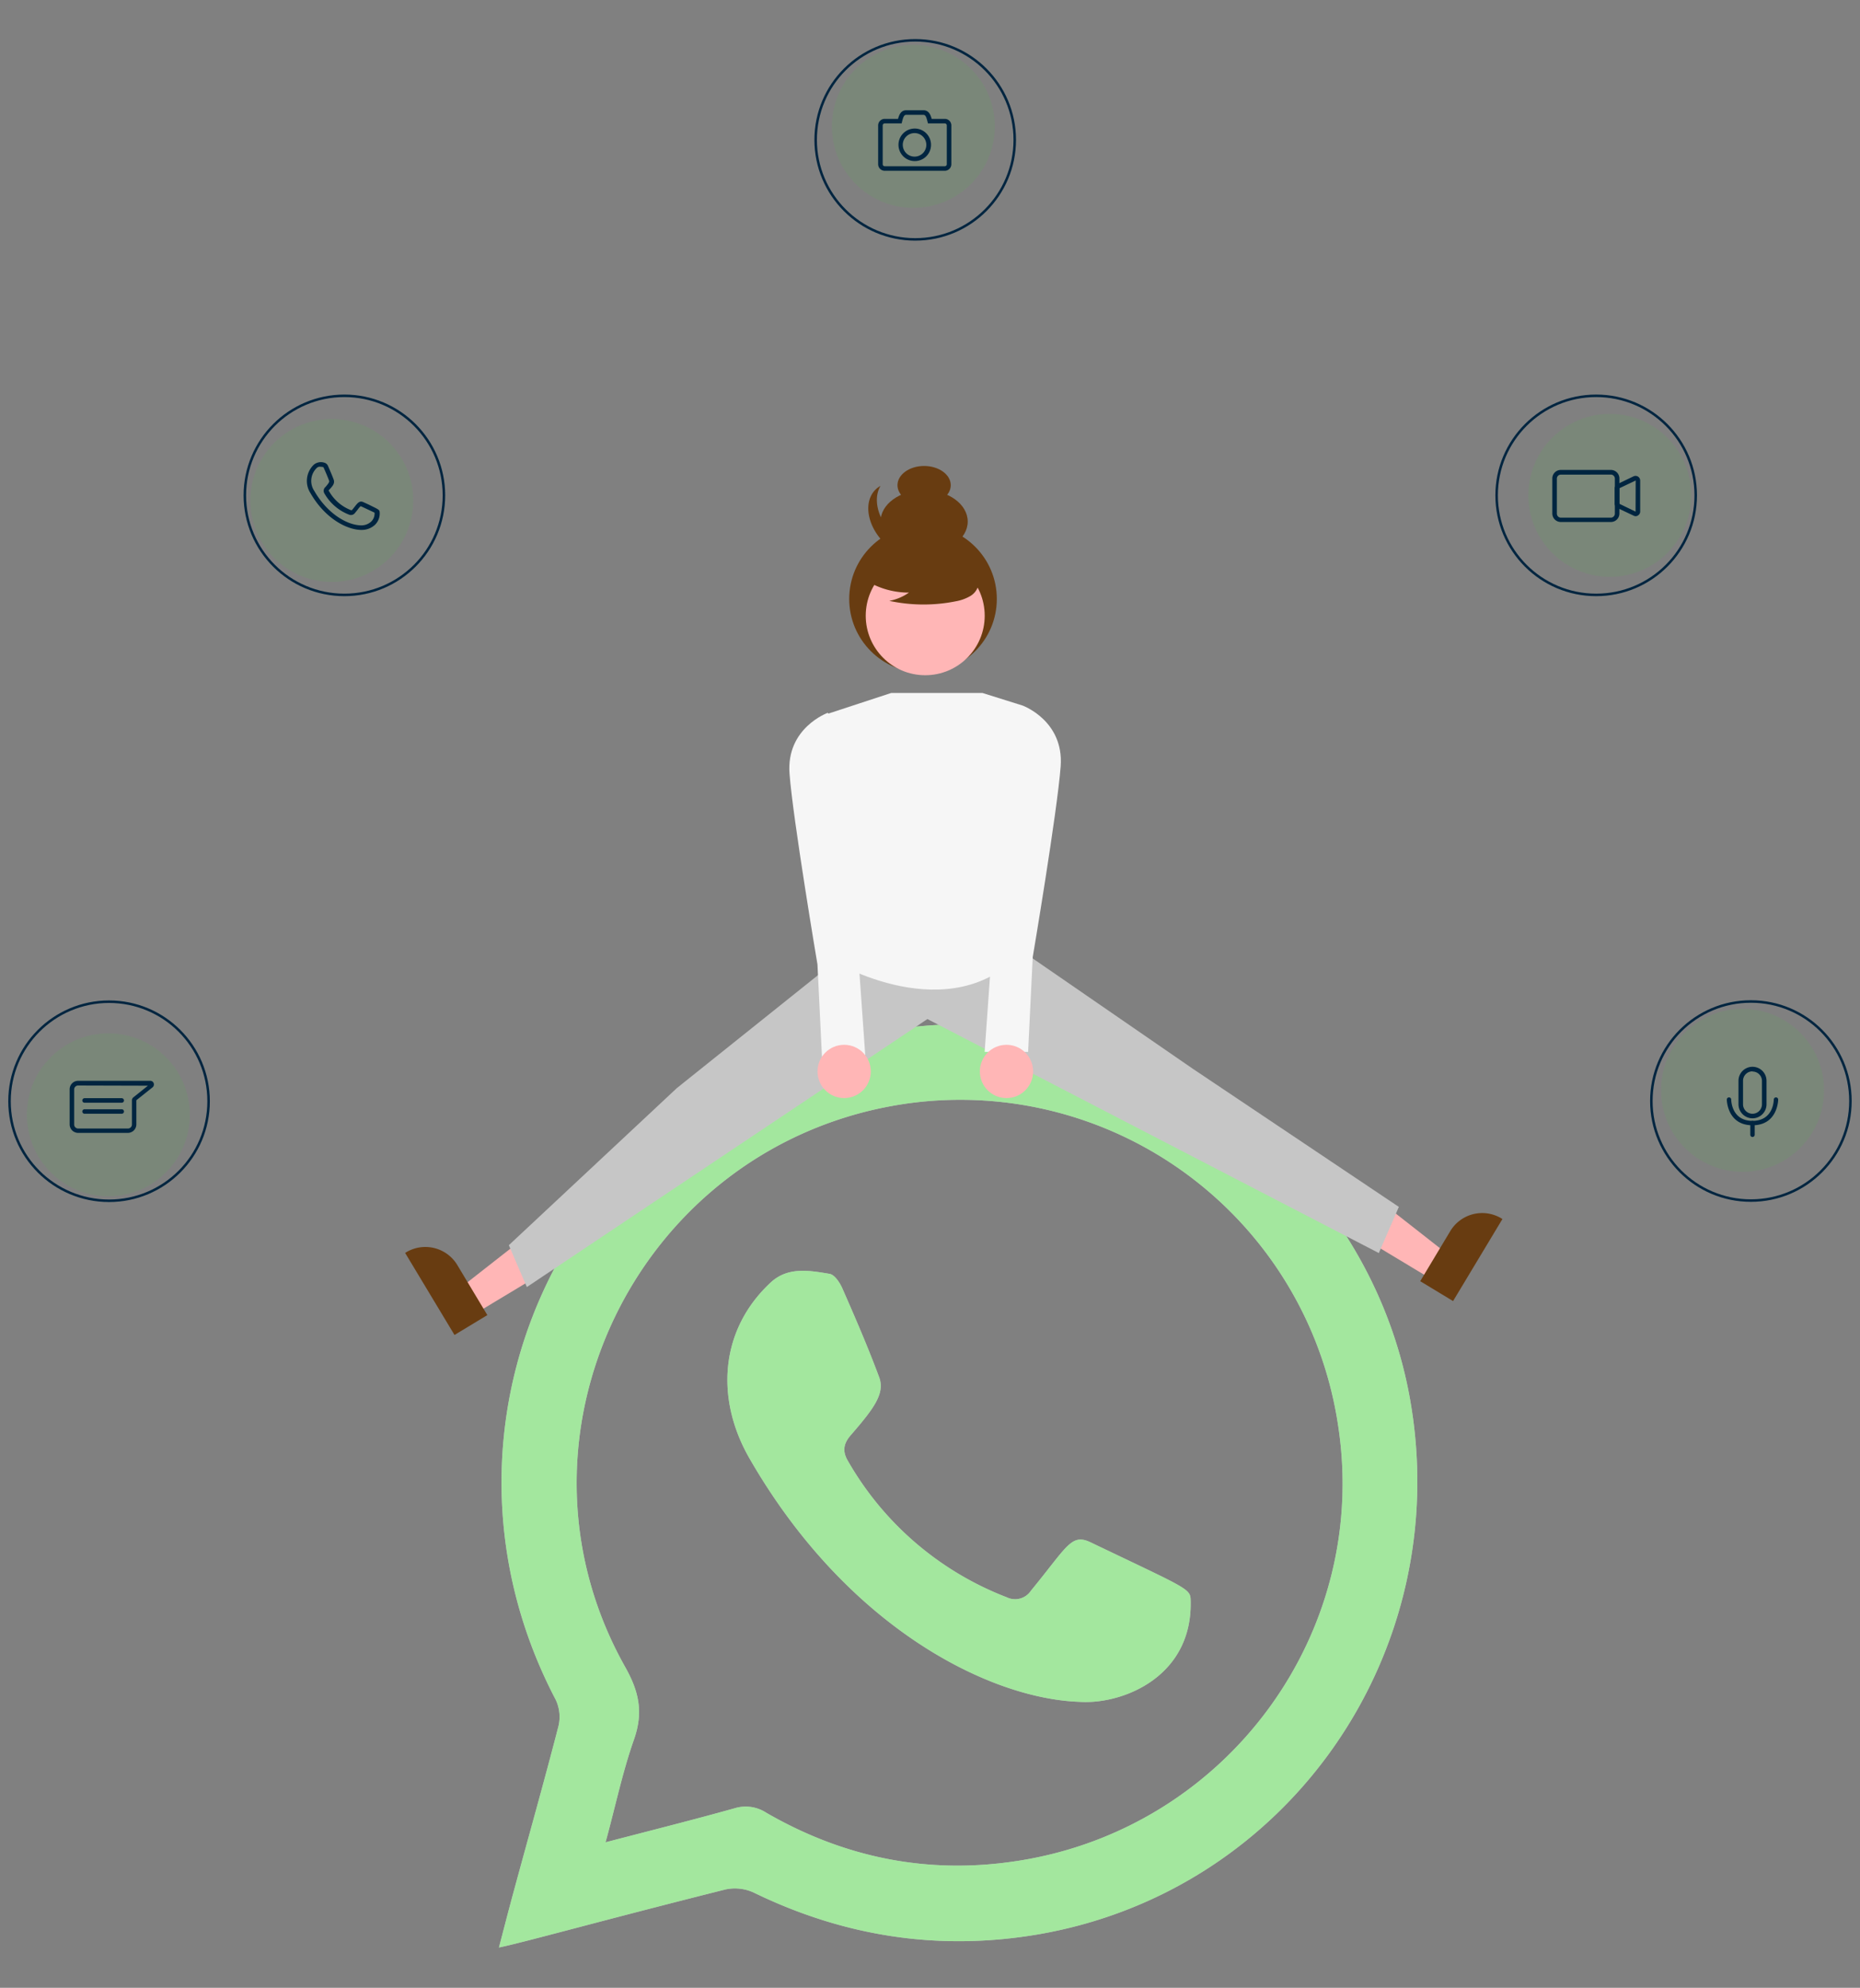 <svg id="Capa_1" data-name="Capa 1" xmlns="http://www.w3.org/2000/svg" viewBox="0 0 371.47 396.99"><rect x="0" y="0" width="371.47" height="396.99" fill="#808080" stroke="none"/><defs><style>.cls-1{fill:#fff;}.cls-2{opacity:0.5;}.cls-3,.cls-8{fill:#48cf3e;}.cls-4{fill:#683c11;}.cls-5{fill:#ffb6b6;}.cls-6{fill:#c6c6c6;}.cls-7{fill:#f6f6f6;}.cls-8{isolation:isolate;opacity:0.1;}.cls-10,.cls-11,.cls-12,.cls-13,.cls-9{fill:none;stroke:#002540;}.cls-9{stroke-miterlimit:10;stroke-width:0.5px;}.cls-10{stroke-miterlimit:10;stroke-width:0.5px;}.cls-11{stroke-miterlimit:10;stroke-width:0.5px;}.cls-12{stroke-miterlimit:10;stroke-width:0.5px;}.cls-13{stroke-miterlimit:10;stroke-width:0.5px;}.cls-14{fill:#002540;}</style></defs><g id="Grupo_10778" data-name="Grupo 10778"><g id="Grupo_10766" data-name="Grupo 10766"><g id="Grupo_10764" data-name="Grupo 10764"><g id="Grupo_10762" data-name="Grupo 10762"><path id="Trazado_38583" data-name="Trazado 38583" class="cls-1" d="M281.54,279.07c-8.81-48.4-57-84.59-110.62-72-59,13.86-88.07,78.76-59.93,132.4a8,8,0,0,1,.53,5.32c-2.87,11.12-6,22.16-9,33.24-.94,3.45-1.83,6.92-2.87,10.91,4.9-1,21-5.51,45.22-11.59a9,9,0,0,1,5.62.6c18.18,8.85,37.2,11.77,57.12,8.32C257.67,377.5,290.69,329.55,281.54,279.07Zm-77.9,92.51c-18,2.9-34.9-.48-50.63-9.57a7.5,7.5,0,0,0-6.25-.89c-8.32,2.33-16.71,4.43-25.82,6.81,2-7.31,3.38-14,5.65-20.45,1.9-5.36,1.12-9.49-1.71-14.52C99.34,287.6,126.61,230.33,178,220.9a76.29,76.29,0,0,1,88.82,61.26c.16.86.3,1.72.43,2.58,6.35,41.35-22.09,80.19-63.6,86.84Z"/><path id="Trazado_38584" data-name="Trazado 38584" class="cls-1" d="M215.48,339.87c-17.86-.65-46.3-14.75-65.78-48.58-6.91-12-5.91-25.74,4.21-35.15,3.43-3.2,7.72-2.41,11.75-1.74,1,.15,2,1.67,2.52,2.79,2.59,5.89,5.15,11.81,7.4,17.85,1.2,3.21-1,6.2-5.62,11.52-1.48,1.68-1.78,3.25-.62,5.2A62.31,62.31,0,0,0,201.07,319a3.79,3.79,0,0,0,4.81-1.3c7.31-8.9,8.05-11.5,11.9-9.69,18.46,8.85,19.9,9.22,20,11.3C238.41,334.89,224.12,340.5,215.48,339.87Z"/></g><g id="Grupo_10763" data-name="Grupo 10763" class="cls-2"><path id="Trazado_38585" data-name="Trazado 38585" class="cls-3" d="M281.54,279.07c-8.81-48.4-57-84.59-110.62-72-59,13.86-88.07,78.76-59.93,132.4a8,8,0,0,1,.53,5.32c-2.87,11.12-6,22.16-9,33.24-.94,3.45-1.83,6.92-2.87,10.91,4.9-1,21-5.51,45.22-11.59a9,9,0,0,1,5.62.6c18.18,8.85,37.2,11.77,57.12,8.32C257.67,377.5,290.69,329.55,281.54,279.07Zm-77.9,92.51c-18,2.9-34.9-.48-50.63-9.57a7.5,7.5,0,0,0-6.25-.89c-8.32,2.33-16.71,4.43-25.82,6.81,2-7.31,3.38-14,5.65-20.45,1.9-5.36,1.12-9.49-1.71-14.52C99.34,287.6,126.61,230.33,178,220.9a76.29,76.29,0,0,1,88.82,61.26c.16.86.3,1.72.43,2.58,6.35,41.35-22.09,80.19-63.6,86.84Z"/><path id="Trazado_38586" data-name="Trazado 38586" class="cls-3" d="M215.48,339.87c-17.86-.65-46.3-14.75-65.78-48.58-6.91-12-5.91-25.74,4.21-35.15,3.43-3.2,7.72-2.41,11.75-1.74,1,.15,2,1.67,2.52,2.79,2.59,5.89,5.15,11.81,7.4,17.85,1.2,3.21-1,6.2-5.62,11.52-1.48,1.68-1.78,3.25-.62,5.2A62.31,62.31,0,0,0,201.07,319a3.79,3.79,0,0,0,4.81-1.3c7.31-8.9,8.05-11.5,11.9-9.69,18.46,8.85,19.9,9.22,20,11.3C238.41,334.89,224.12,340.5,215.48,339.87Z"/></g></g><g id="Grupo_10765" data-name="Grupo 10765"><ellipse id="Elipse_4130" data-name="Elipse 4130" class="cls-4" cx="184.56" cy="104.16" rx="8.71" ry="6.29"/><ellipse id="Elipse_4131" data-name="Elipse 4131" class="cls-4" cx="184.56" cy="96.9" rx="5.32" ry="3.84"/><path id="Trazado_38571" data-name="Trazado 38571" class="cls-4" d="M178.3,106.67c-3-3-4-7-2.45-9.63a4.37,4.37,0,0,0-1,.74c-2.46,2.45-1.69,7.2,1.71,10.6s8.15,4.17,10.6,1.71a4.7,4.7,0,0,0,.74-1C185.33,110.61,181.29,109.67,178.3,106.67Z"/><path id="Trazado_38572" data-name="Trazado 38572" class="cls-5" d="M94.92,262.34l-3.06-5.08L110,243.05l4.51,7.5Z"/><path id="Trazado_38573" data-name="Trazado 38573" class="cls-4" d="M90.77,266.61l-9.86-16.39.2-.12a7.45,7.45,0,0,1,10.22,2.54h0l6,10Z"/><path id="Trazado_38574" data-name="Trazado 38574" class="cls-5" d="M286.08,255.58l3.06-5.08L271,236.28l-4.52,7.5Z"/><path id="Trazado_38575" data-name="Trazado 38575" class="cls-4" d="M283.64,255.87l6-10h0a7.44,7.44,0,0,1,10.22-2.54l.2.12-9.86,16.39Z"/><path id="Trazado_38576" data-name="Trazado 38576" class="cls-6" d="M167.49,187.76l-1.15,4.61-31.18,24.95-33.54,31.36,3.6,8.36,80-53.52,90.15,46.73,4-9.22-41.14-27.58L204.2,190Z"/><path id="Trazado_38577" data-name="Trazado 38577" class="cls-7" d="M178,138.39l-13.47,4.42,1.82,49.08S189.77,206,204.2,190V140.9l-8-2.51Z"/><path id="Trazado_38578" data-name="Trazado 38578" class="cls-7" d="M201.21,144.28l3-3.38s8.31,3,7.62,12.16-5.58,38.1-5.58,38.1l-.92,18.91h-8.68l3.46-48.9Z"/><path id="Trazado_38579" data-name="Trazado 38579" class="cls-7" d="M168.31,145.73l-3-3.37s-8.32,3-7.63,12.15,5.58,38.1,5.58,38.1l.92,18.91h8.68l-3.46-48.9Z"/><circle id="Elipse_4132" data-name="Elipse 4132" class="cls-5" cx="168.59" cy="213.98" r="5.32"/><circle id="Elipse_4133" data-name="Elipse 4133" class="cls-5" cx="201.01" cy="213.98" r="5.32"/><circle id="Elipse_4134" data-name="Elipse 4134" class="cls-4" cx="184.34" cy="119.62" r="14.74"/><circle id="Elipse_4135" data-name="Elipse 4135" class="cls-5" cx="184.78" cy="122.97" r="11.88"/><path id="Trazado_38580" data-name="Trazado 38580" class="cls-4" d="M172.29,115.49a16.22,16.22,0,0,0,9.24,2.86A10,10,0,0,1,177.6,120a32.66,32.66,0,0,0,13.32.08,8.72,8.72,0,0,0,2.79-1,3.53,3.53,0,0,0,1.72-2.3c.29-1.67-1-3.18-2.36-4.2a17.41,17.41,0,0,0-14.63-2.92,8,8,0,0,0-4.33,2.44,4,4,0,0,0-.36,4.69Z"/></g></g><g id="Grupo_10767" data-name="Grupo 10767"><circle id="Elipse_4138" data-name="Elipse 4138" class="cls-8" cx="321.5" cy="98.93" r="16.27"/><circle id="Elipse_4139" data-name="Elipse 4139" class="cls-9" cx="318.78" cy="98.93" r="19.88"/></g><g id="Grupo_10768" data-name="Grupo 10768"><circle id="Elipse_4138-2" data-name="Elipse 4138-2" class="cls-8" cx="182.41" cy="25.25" r="16.27"/><circle id="Elipse_4139-2" data-name="Elipse 4139-2" class="cls-10" cx="182.78" cy="27.93" r="19.88"/></g><g id="Grupo_10769" data-name="Grupo 10769"><circle id="Elipse_4138-3" data-name="Elipse 4138-3" class="cls-8" cx="66.27" cy="99.95" r="16.27"/><circle id="Elipse_4139-3" data-name="Elipse 4139-3" class="cls-11" cx="68.78" cy="98.93" r="19.88"/></g><g id="Grupo_10770" data-name="Grupo 10770"><circle id="Elipse_4140" data-name="Elipse 4140" class="cls-8" cx="21.64" cy="222.64" r="16.27"/><circle id="Elipse_4141" data-name="Elipse 4141" class="cls-12" cx="21.78" cy="219.93" r="19.88"/></g><g id="Grupo_10771" data-name="Grupo 10771"><circle id="Elipse_4142" data-name="Elipse 4142" class="cls-8" cx="348.01" cy="217.75" r="16.28"/><circle id="Elipse_4143" data-name="Elipse 4143" class="cls-13" cx="349.68" cy="219.89" r="19.88"/></g><g id="Grupo_10775" data-name="Grupo 10775"><path id="Trazado_38587" data-name="Trazado 38587" class="cls-14" d="M350,223.34a2.81,2.81,0,0,1-2.8-2.8h0v-4.69a2.8,2.8,0,1,1,5.6,0v4.69a2.8,2.8,0,0,1-2.8,2.8Zm0-9.38a1.89,1.89,0,0,0-1.89,1.89v4.69a1.89,1.89,0,0,0,3.78,0v-4.69A1.88,1.88,0,0,0,350,214Z"/><g id="Grupo_10774" data-name="Grupo 10774"><g id="Grupo_10772" data-name="Grupo 10772"><path id="Trazado_38588" data-name="Trazado 38588" class="cls-14" d="M350,224.73c-5.07,0-5.13-5.08-5.13-5.13a.44.44,0,0,1,.44-.44h0a.44.44,0,0,1,.44.44c0,.17.07,4.25,4.25,4.25s4.25-4.08,4.25-4.25a.44.44,0,0,1,.44-.44h0a.44.44,0,0,1,.44.44h0C355.13,219.65,355.07,224.73,350,224.73Z"/></g><g id="Grupo_10773" data-name="Grupo 10773"><path id="Trazado_38589" data-name="Trazado 38589" class="cls-14" d="M350,227.07a.44.44,0,0,1-.44-.44v-2.34a.44.44,0,0,1,.88,0h0v2.34A.44.44,0,0,1,350,227.07Z"/></g></g></g><path id="Trazado_38590" data-name="Trazado 38590" class="cls-14" d="M188.69,34.11h-12a1.32,1.32,0,0,1-1.31-1.32V25.06a1.31,1.31,0,0,1,1.31-1.32h2.66c.22-.81.58-1.72,1.64-1.72h3.44c1.06,0,1.42.91,1.64,1.72h2.66A1.31,1.31,0,0,1,190,25.06v7.73A1.32,1.32,0,0,1,188.69,34.11Zm-12-9.46a.4.4,0,0,0-.4.41v7.73a.4.4,0,0,0,.4.41h12a.4.4,0,0,0,.4-.41V25.06a.4.4,0,0,0-.4-.41h-3.36l-.09-.34c-.23-.94-.39-1.38-.85-1.38H181c-.45,0-.61.44-.85,1.38l-.08.34Zm6,7.52a3.25,3.25,0,1,1,3.25-3.24,3.24,3.24,0,0,1-3.25,3.24Zm0-5.59A2.35,2.35,0,1,0,185,28.93a2.35,2.35,0,0,0-2.34-2.35Z"/><g id="Grupo_10776" data-name="Grupo 10776"><path id="Trazado_38591" data-name="Trazado 38591" class="cls-14" d="M321.72,104.25h-10a1.7,1.7,0,0,1-1.7-1.7v-7a1.7,1.7,0,0,1,1.7-1.7h10a1.7,1.7,0,0,1,1.7,1.7v7A1.7,1.7,0,0,1,321.72,104.25Zm-10-9.46a.79.79,0,0,0-.79.79v7a.8.8,0,0,0,.79.8h10a.8.8,0,0,0,.79-.8v-7a.8.8,0,0,0-.79-.8Z"/><path id="Trazado_38592" data-name="Trazado 38592" class="cls-14" d="M326.67,103.09a1,1,0,0,1-.4-.1L323,101.44a1,1,0,0,1-.52-.83V97.52a1,1,0,0,1,.52-.83l3.24-1.56a.93.93,0,0,1,1.33.83v6.2a.91.91,0,0,1-.44.78A.84.84,0,0,1,326.67,103.09Zm0-7.13-3.26,1.55v3.1l3.24,1.57h0Z"/></g><path id="Trazado_38593" data-name="Trazado 38593" class="cls-14" d="M72.19,105.83H72c-2.94-.11-7.17-2.42-10-7.35a4.49,4.49,0,0,1,.7-5.7,2.22,2.22,0,0,1,2.07-.38,1.13,1.13,0,0,1,.75.68c.38.88.76,1.74,1.1,2.64s-.3,1.44-.91,2.14c-.11.13-.1.14,0,.23a8.59,8.59,0,0,0,4.42,3.81c.1,0,.12,0,.19-.06.21-.25.38-.47.53-.66.61-.78,1-1.25,1.76-.88l1,.46c2,1,2.19,1,2.22,1.58a3.16,3.16,0,0,1-.94,2.47A3.86,3.86,0,0,1,72.19,105.83ZM63.92,93.21a.82.82,0,0,0-.63.22,3.58,3.58,0,0,0-.53,4.6c2.66,4.62,6.57,6.8,9.26,6.89h0a2.9,2.9,0,0,0,2.12-.76,2.21,2.21,0,0,0,.66-1.78l-1.7-.8-1-.47a.29.29,0,0,0-.1,0,4.44,4.44,0,0,0-.56.66l-.54.67a1,1,0,0,1-1.22.33,9.65,9.65,0,0,1-4.87-4.19A1,1,0,0,1,65,97.26c.56-.65.82-1,.74-1.23-.33-.87-.7-1.73-1.08-2.59a.86.86,0,0,0-.1-.16A4.48,4.48,0,0,0,63.92,93.21Zm.71.08h0Z"/><g id="Grupo_10777" data-name="Grupo 10777"><path id="Trazado_38594" data-name="Trazado 38594" class="cls-14" d="M25.55,226.25H15.61a1.7,1.7,0,0,1-1.7-1.7v-7a1.7,1.7,0,0,1,1.7-1.7H30a.72.72,0,0,1,.7.49.74.74,0,0,1-.24.82l-3.23,2.57v4.78A1.7,1.7,0,0,1,25.55,226.25Zm-9.94-9.46a.79.79,0,0,0-.8.79v7a.8.8,0,0,0,.8.8h9.94a.8.8,0,0,0,.8-.8v-4.85a.72.72,0,0,1,.28-.57l2.91-2.33Z"/><path id="Trazado_38595" data-name="Trazado 38595" class="cls-14" d="M24.31,220.23H16.89a.45.45,0,0,1-.45-.45h0a.46.46,0,0,1,.45-.46h7.42a.46.46,0,0,1,.45.46h0A.45.45,0,0,1,24.31,220.23Z"/><path id="Trazado_38596" data-name="Trazado 38596" class="cls-14" d="M24.31,222.43H16.89a.45.45,0,1,1,0-.9h7.42a.45.45,0,1,1,0,.9Z"/></g></g></svg>